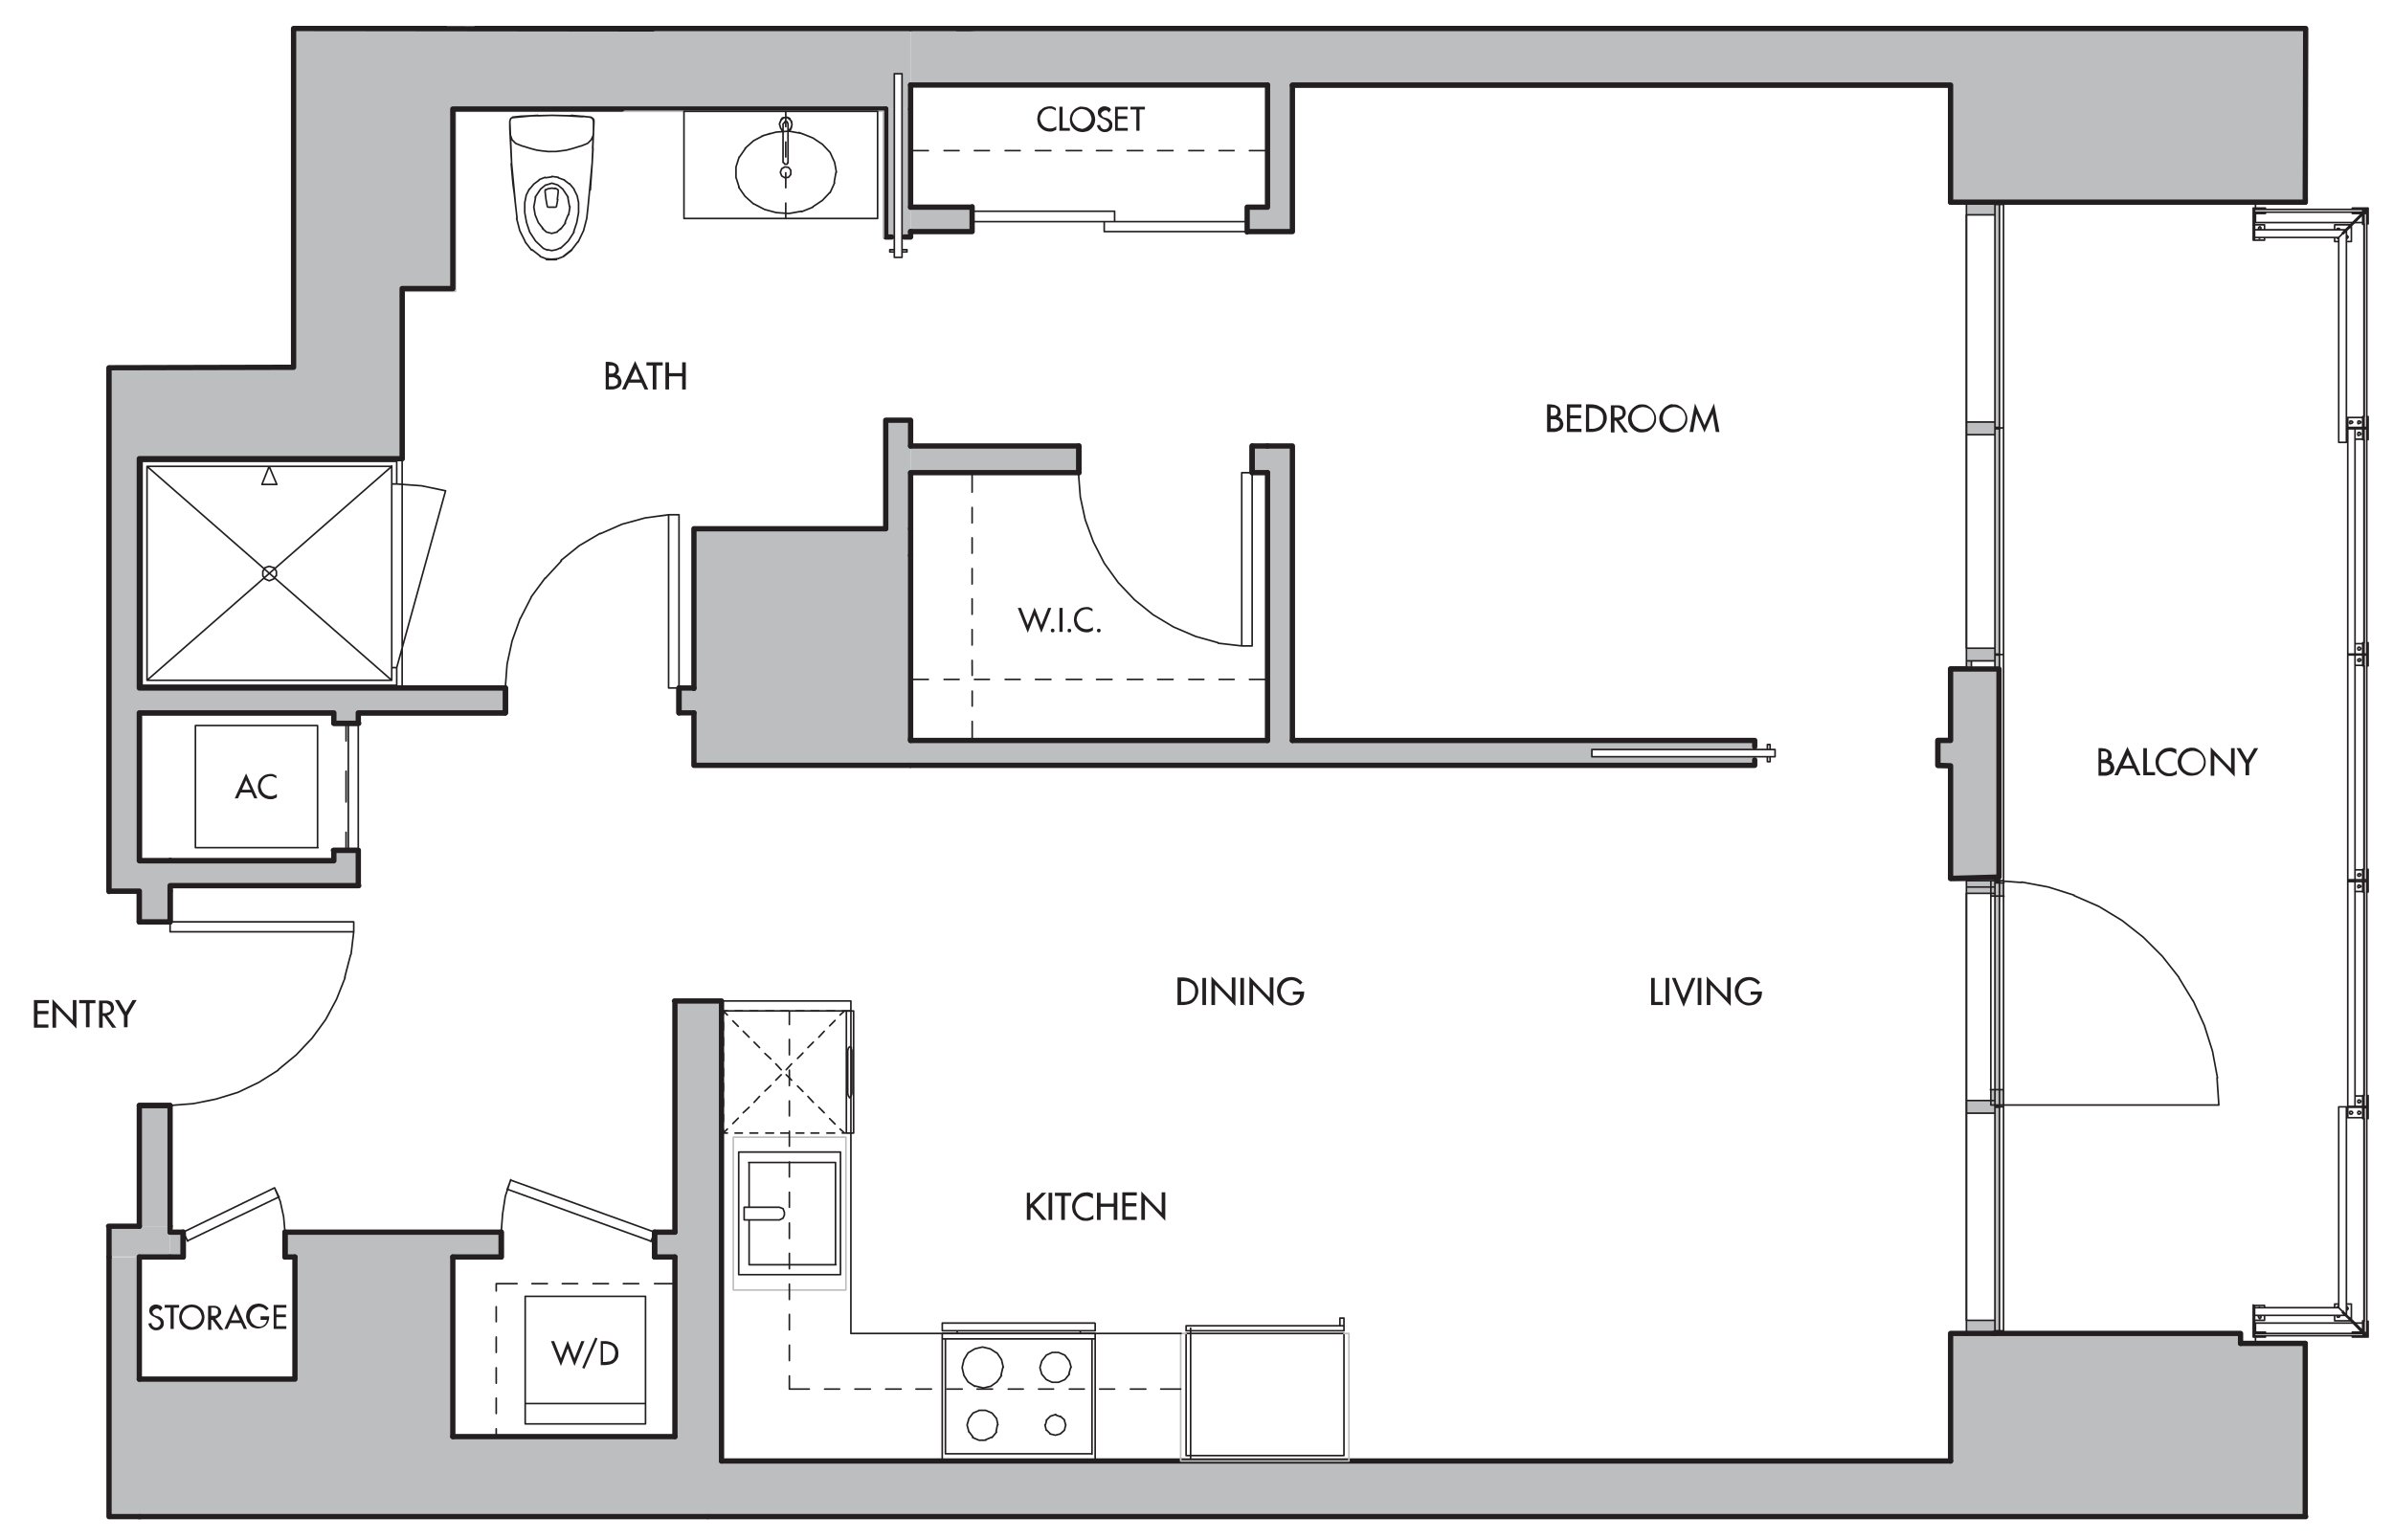 <svg xmlns="http://www.w3.org/2000/svg" xmlns:xlink="http://www.w3.org/1999/xlink" id="Layer_1" x="0" y="0" version="1.1" viewBox="0 0 529 340.5" xml:space="preserve"><style>.st0{fill:#bcbec0}.st1,.st21,.st6{fill:none;stroke:#231f20;stroke-width:.36;stroke-linecap:round;stroke-linejoin:round;stroke-miterlimit:10}.st21,.st6{stroke-width:1.17}.st21{stroke:#bcbec0;stroke-width:.36}.st24{fill:#231f20}</style><g><path d="M201.3 112.3l-5.5-1v5.6h-42.4v35.2h-3.3v5.5h3.3v11.6l52.8.1.5-5.5-5.4-.1M66.9 14.8h31.5v47.3H66.9zM445.5 41.3H477h-31.5zM66.9 277.9h31.5-31.5zM24.1 277.9h6.8v57.4h-6.8zM201.3 6.3H455v12.4H201.3z" class="st0"/><path d="M159.5 323V221.3h-10.3v51.1h-1.3l.2 5.5h1.1v39.7h-49.1v-41.5H65.2v28.8H27.4l2.1 30.4H509.6V323zM30.8 203.8h6.8V197h-6.8v6.8zm0 67.3h6.8v-26.7h-6.8v26.7zM428.4 169.2h2.8v-5.5h-2.8v5.5zm-227.1-5.5v5.5h186.6v-1.9h-36v-1.6h36v-2H201.3zM100.1 6.3v17.8h97.6v-7.8h1.7v7.8h1.9V6.3zM24.1 91h6.8v99.3h-6.8zM64.9 6.3h33.5v6.8H64.9z" class="st0"/><path d="M98.4 6.3h1.7v57.5h-1.7zM478.7 6.3h20.9v12.4h-20.9zM24.1 271.1h13.5v6.7H24.1zM434.7 18.8h5.9v25.9h-5.9zM443.7 6.3h1.7-1.7zM477 18.8h1.7-1.7zM199.4 52.4h1.9V24.1h-1.9v28.3zm-3.6 0h1.9V24.1h-1.9v28.3zm0 64.5h5.5v-24h-5.5v24zM495.3 43.8h14.3v.9h-14.3zM508.8 43.8h.8-.8zM434.7 93.3v2.8h6.3v-1.3h1v-.3h-1v-1.2zM434.7 44.7v2.8h6.3v-2.3h1.9v-.5z" class="st0"/><path d="M441 44.7h1.1v50H441zM434.7 291.9v2.9h8.2v-.6H441v-2.3z" class="st0"/><path d="M441 244.7h1.1v50H441zM434.7 93.3v2.8h6.3v-1.3h1v-.3h-1v-1.2zM434.7 143.3v2.8h6.3v-1.3h1v-.2h-1v-1.3z" class="st0"/><path d="M441 94.6h1.1v50H441zM441 144.7h1.1v50H441z" class="st0"/><path d="M434.7 143.3v2.8h6.3v-1.3h1v-.2h-1v-1.3zM434.7 193.3v2.8h6.3v-1.2h1v-.4h-1v-1.2z" class="st0"/><path d="M434.7 146.1h1.1v47.2h-1.1zM441 144.7h1.1v50H441zM434.7 243.3v2.8h6.3v-1.3h1v-.2h-1v-1.3z" class="st0"/><path d="M440.1 198.1h2.9v-3.4h-2.9v3.4zm0 46.2h2.9v-3.4h-2.9v3.4z" class="st0"/><path d="M434.7 194.7v2.8h6.3v-2.3h1.9v-.5z" class="st0"/><path d="M441 194.7h1.1v50H441zM493.3 6.3h6.2-6.2zM280.2 15.2h5.5v36h-5.5zM275.7 51.2h4.5v-5.5h-4.5v5.5zm-74.4 0h13.6v-5.5h-13.6v5.5zM280.2 98.6h5.5v65.2h-5.5zM276.8 104.5h3.4v-5.9h-3.4v5.9zm-75.5 0h37.2v-5.9h-37.2v5.9zM431.2 147.9h3.5v46.3h-3.5zM150.1 157.6h3.3v-5.5h-3.3v5.5zm-119.3 0h80.9v-5.5H30.8v5.5zM24.1 190.3h13.5v6.8H24.1zM82.9 62.1h15.5v1.7H82.9z" class="st0"/><path d="M82.9 63.8h5.9v37.5h-5.9zM64.9 39.3h2v5.9h-2zM24.1 81.3H30V91h-5.9zM30 85.8V91h.8v.7h52.1v-5.9zM30.8 91.7h52.1v9.7H30.8zM440.7 41.3h54.6v3.4h-54.6zM431.2 294.8V328h59.4l19-1.7V297h-14.3v-2.2zM431.2 18.8h3.5v25.9h-3.5zM489.8 6.3h3.5-3.5zM144.7 277.9h4.5v-5.5h-4.5v5.5zm-81.7 0h47.9v-5.5H63v5.5zm-25.4 0h2.9v-5.5h-2.9v5.5zM37.6 190.3h41.7v5.5H37.6zM73.8 159.9h5.5v-2.2h-5.5v2.2zm0 30.4h5.5V188h-5.5v2.3zM65.2 277.9h1.7-1.7z" class="st0"/><path d="M498.6 34.5V18.8m-63.9 273.1v-94.4m0-54.2V47.5m6-13h4.8m31.5 0h21.7" class="st1"/><g><defs><path id="SVGID_1_" d="M64.9 6.1h33.8v.6H64.9z"/></defs><clipPath id="SVGID_2_"><use overflow="visible" xlink:href="#SVGID_1_"/></clipPath><path fill="none" stroke="#231f20" stroke-linecap="round" stroke-linejoin="round" stroke-miterlimit="10" stroke-width=".36" d="M98.4 6.3H64.9" clip-path="url(#SVGID_2_)"/></g><g><defs><path id="SVGID_3_" d="M23.8 81.2h.6v116.2h-.6z"/></defs><clipPath id="SVGID_4_"><use overflow="visible" xlink:href="#SVGID_3_"/></clipPath><path fill="none" stroke="#231f20" stroke-linecap="round" stroke-linejoin="round" stroke-miterlimit="10" stroke-width=".36" d="M24.1 81.3V197" clip-path="url(#SVGID_4_)"/></g><g><defs><path id="SVGID_5_" d="M22.7 5H527v340.1H22.7z"/></defs><clipPath id="SVGID_6_"><use overflow="visible" xlink:href="#SVGID_5_"/></clipPath><path fill="none" stroke="#231f20" stroke-linecap="round" stroke-linejoin="round" stroke-miterlimit="10" stroke-width=".36" d="M24.1 197h6.8m-6.8 74.1v64.2m0 0h74.3" clip-path="url(#SVGID_6_)"/><path fill="none" stroke="#231f20" stroke-linecap="round" stroke-linejoin="round" stroke-miterlimit="10" stroke-width="1.17" d="M30.8 304.9v-27m-6.7 0v57.4m0 0h6.8M455 6.3h-9.5m-1.8 0h-81m-5.4 0h-27m66.7 0H201.3m0 12.5h78.9m5.5 0h145.5m9.5 0H455m0 0V6.3M431.2 323H159.5m-3 12.3h168.3m5.5 0h27m-64.8 0H509.7M30.8 197v6.8m0 0h6.8m0 0V197m-6.8 47.4v26.7m6.8 0v-26.7m0 0h-6.8m128.5-127.5h-5.9m0 0v35.3m0 5.4v11.6m0 0h5.9m42-46.4v-5.9m-5.5 0h-36.5m0 52.3h41.9m.1-5.5v-.4" clip-path="url(#SVGID_6_)"/></g><path d="M147.8 113.8l-5.2.7m0 0l-5.1 1.4m0 0l-4.8 2.1m0-.1l-4.6 2.7m0 0l-4.1 3.3m.1.1l-3.6 3.9m0-.1l-3.1 4.2m0 .1l-2.4 4.7m0-.1l-1.8 5m0 0l-1.1 5.1m0 0l-.4 5.3m36.1 0v-38.3m2.3 0h-2.2m2.2 38.3v-38.3m0 38.3h-2.2" class="st1"/><path d="M150.1 152.1v5.5m-38.4-5.5v5.5m89.6 11.6h186.6m0 0V168m0-2.9v-1.4m0 0H285.7m-5.5 0h-78.9m227.1 5.5h2.8m0-5.5h-2.8m0 0v5.5" class="st6"/><path d="M391.3 164.6h-.5m-.1 1.1v-1.1m.6 1.1v-1.1m0 3.8h-.5m-.1-1.1v1.1m.6-1.1v1.1m-39.4-1.1v-1.6m0 0h40.5m0 0v1.6m0 0h-40.5M78.2 206l-.6 5m-.1.1l-1.3 5m.1 0l-1.9 4.8m0 0l-2.4 4.5m0 0l-3 4.1m0 0l-3.5 3.7m0 0l-4 3.3m0 .1l-4.3 2.7m0 0l-4.6 2.2m0 0l-4.9 1.5m0 0l-5 1m0 0l-5.1.4m0-38.4h40.6m0-2.2v2.2m-40.6-2.2h40.6m-40.6 0v2.2" class="st1"/><g><defs><path id="SVGID_7_" d="M22.7 5H527v340.1H22.7z"/></defs><clipPath id="SVGID_8_"><use overflow="visible" xlink:href="#SVGID_7_"/></clipPath><path fill="none" stroke="#231f20" stroke-linecap="round" stroke-linejoin="round" stroke-miterlimit="10" stroke-width="1.17" d="M37.6 203.8h-6.8m6.8 40.6h-6.8m69.3-220.3h95.7m5.5 0v-5.3m0-12.5h-96.1m-74.4 184v-32.7m0-5.5v-50.8M24.1 91v99.3" clip-path="url(#SVGID_8_)"/></g><g><defs><path id="SVGID_9_" d="M64.9 12.4h34.3v1.5H64.9z"/></defs><clipPath id="SVGID_10_"><use overflow="visible" xlink:href="#SVGID_9_"/></clipPath><path fill="none" stroke="#231f20" stroke-linecap="round" stroke-linejoin="round" stroke-miterlimit="10" stroke-width="1.17" d="M64.9 13.1h33.5" clip-path="url(#SVGID_10_)"/></g><g><defs><path id="SVGID_11_" d="M22.7 5H527v340.1H22.7z"/></defs><clipPath id="SVGID_12_"><use overflow="visible" xlink:href="#SVGID_11_"/></clipPath><path fill="none" stroke="#231f20" stroke-linecap="round" stroke-linejoin="round" stroke-miterlimit="10" stroke-width="1.17" d="M98.4 13.1V6.3" clip-path="url(#SVGID_12_)"/></g><g><defs><path id="SVGID_13_" d="M64.9 5.6h34.3v1.5H64.9z"/></defs><clipPath id="SVGID_14_"><use overflow="visible" xlink:href="#SVGID_13_"/></clipPath><path fill="none" stroke="#231f20" stroke-linecap="round" stroke-linejoin="round" stroke-miterlimit="10" stroke-width="1.17" d="M98.4 6.3H64.9" clip-path="url(#SVGID_14_)"/></g><g><defs><path id="SVGID_15_" d="M22.7 5H527v340.1H22.7z"/></defs><clipPath id="SVGID_16_"><use overflow="visible" xlink:href="#SVGID_15_"/></clipPath><path fill="none" stroke="#231f20" stroke-linecap="round" stroke-linejoin="round" stroke-miterlimit="10" stroke-width="1.17" d="M30.8 335.3h67.6m0-329v55.8m0 1.7h1.7m0 0V24.1m49.1 293.5h-49.1m-5.8 17.7h62.1M478.7 18.8h20.9m-.1 0V6.3m-9.7 0h-11.2m-380.2 0h0M30.8 271.1H24m.1 0v6.8m6.7 0h6.8m0-5.5v-1.3m403.1 23.7h-5.9" clip-path="url(#SVGID_16_)"/></g><path d="M66.9 14.8v47.3m0 0h31.5m0 0V14.8m0 0H66.9m378.6 26.5H477" class="st1"/><path d="M440.7 44.7V18.8m-6 0v25.9m0 0h5.9M477 18.8h1.7m-282.9 5.3v28.3m0 0h1.3m-1.3 40.5v23.9m5.5.1v-12.3m0-6v-5.7m0 0h-5.5m5.5-40.5v-1.2m0-5.4V24.1m-1.4 28.3h1.3" class="st6"/><g><defs><path id="SVGID_17_" d="M508.9 296.3h1.5v39h-1.5z"/></defs><clipPath id="SVGID_18_"><use overflow="visible" xlink:href="#SVGID_17_"/></clipPath><path fill="none" stroke="#231f20" stroke-linecap="round" stroke-linejoin="round" stroke-miterlimit="10" stroke-width="1.17" d="M509.6 335.4V297" clip-path="url(#SVGID_18_)"/></g><path d="M509.6 297h-.8m0 0h-13.5m0-252.3h14.3m0 0v-.9m-.8 0h-13.5m0 0v.9" class="st6"/><g><defs><path id="SVGID_19_" d="M22.7 5H527v340.1H22.7z"/></defs><clipPath id="SVGID_20_"><use overflow="visible" xlink:href="#SVGID_19_"/></clipPath><path fill="none" stroke="#231f20" stroke-linecap="round" stroke-linejoin="round" stroke-miterlimit="10" stroke-width=".36" d="M498.6 41.3V18.8m-3.3 22.5h3.3m-55.7 53.3h-.9m-7.3 0V47.5m6.3 45.8V47.5m1 47.1V45.2m.9 49.4v-50m-8.2 51.5h6.2m.1 0v-1.3m0 0h1.1m-.1 0v-.3m0 0h-1m0 0v-1.3m0 .1h-6.2m-.1 0v2.8m0-48.6h6.2m.1 0v-2.2m0-.1h2m-.1 0v-.5m0 0h-8.2m0 0v2.8m0 47.1V47.5m8.2 47.1v-50m-.9.1h-1m0 0v50m0-.1h1.1m-.1 0v-50m0 200.1h.9m-8.2 47.2v-47.2m6.3 47.2v-45.8m1 48.1v-49.4m.9 50v-50m-1.9 47.1h-6.2m-.1 0v2.9m0 0h8.2m0 0v-.6m0 0h-2m.1 0V292m-6.3-.1v-47.2m8.2 50.1v-50m-.9-.1h-1m0 0v50m0 .1h1.1m-.1 0v-50m0-143.3v-5.8m0 42.1v5.9m0-49.1h.9m0 50.1h-.9m-7.3 0v-50m6.3 48.6V96.1m1 48.6v-50m.9 50v-50m-1.9-1.4h-6.2m-.1 0v2.8m0 0h6.2m.1 0v-1.3m0 0h1.1m-.1 0v-.3m0 0h-1m0 0v-1.3m-6.3 52.9h6.2m.1 0v-1.3m0 0h1.1m-.1 0v-.3m0 .1h-1m0 0v-1.3m0 0h-6.2m-.1 0v2.8m0-1.4v-50m8.2 50v-50m-.9-.1h-1m0 0v50m0 .1h1.1m-.1 0v-50m0 50h-1m0 0v50m0 0h1.1m-.1 0v-50m0 0h.9m-1.9 48.6v-47.2m1 48.6v-50m.9 50v-50m-1.9-1.4h-6.2m-.1 0v2.8m0 0h6.2m.1 0v-1.3m0 0h1.1m-.1 0v-.3m0 .1h-1m0 0v-1.3m-6.3 52.8h6.2m.1 0v-1.3m0 .1h1.1m-.1 0v-.4m0 0h-1m0 0v-1.3m0 .1h-6.2m-.1 0v2.9m1.1-50.1h-1.1m0 0v47.2m0 0h1.1m0 0v-47.2m7.1 48.6v-50m-.9 0h-1m0 0v50m0 0h1.1m-.1 0v-50m48.5 99.6l-.4-6m.1 0l-1.1-5.9m0 0l-1.8-5.7m0 0l-2.5-5.5m0 .1l-3.1-5.1m0-.1l-3.7-4.7m0 0l-4.2-4.2m0 0l-4.7-3.7m0 0l-5.1-3.1m0 0l-5.5-2.4m0-.1l-5.7-1.8m0 0l-5.9-1.1m0 .1l-4-.3m-.9 49.5h48.5m-47.6-48.4v48.4m-8.2 1.8h6.2m.1 0v-1.3m0 0h1.1m-.1 0v-.3m0 .1h-1m0 0v-1.3m0 0h-6.2m-.1 0v2.8m8.2-1.8v-3.4m0 0H440m.1 0v3.4m0 0h2.9m-.1-46.2v-3.4m0 0H440m.1 0v3.4m0 0h2.9m-.1 0v42.8m-2.8-42.8h.9m1 0h.9m-2.8 42.8h.9m1 0h.9m-2.8 0v-42.8m-5.4-.6h6.2m.1 0v-2.2m0-.1h2m-.1 0v-.5m0 0h-8.2m0 0v2.8m0 47.2v-50m7.3 49.9v-.3m.9.4v-50m-.9 0h-1m0 0v50m0 0h1.1m-.1 0v-50M98.4 335.3H24.1m0 0v-64.2" clip-path="url(#SVGID_20_)"/></g><g><defs><path id="SVGID_21_" d="M23.8 81.2h.6v57.3h-.6z"/></defs><clipPath id="SVGID_22_"><use overflow="visible" xlink:href="#SVGID_21_"/></clipPath><path fill="none" stroke="#231f20" stroke-linecap="round" stroke-linejoin="round" stroke-miterlimit="10" stroke-width=".36" d="M24.1 138.2V81.3" clip-path="url(#SVGID_22_)"/></g><g><defs><path id="SVGID_23_" d="M64.9 6.1h33.8v.6H64.9z"/></defs><clipPath id="SVGID_24_"><use overflow="visible" xlink:href="#SVGID_23_"/></clipPath><path fill="none" stroke="#231f20" stroke-linecap="round" stroke-linejoin="round" stroke-miterlimit="10" stroke-width=".36" d="M64.9 6.3h33.5" clip-path="url(#SVGID_24_)"/></g><path d="M100.1 317.6v-39.7m49.1-56.6v51.1m0 5.5v39.7m10.3 5.4V221.3m0 0h-10.4M280.2 18.8v27m0 5.4h5.5m0 0V18.8m-5.5 27h-4.5m0 0v5.5m0-.1h4.5m-65.3-5.4h-13.6m0 5.4h13.6m0 0v-5.5m65.3 58.8v59.2m5.5 0V98.6m0 0h-5.5" class="st6"/><path d="M275.7 49h-60.8m60.8 2.2V49m0 2.2h-31.6m2.3-4.5h-31.5m31.5 2.3v-2.2m-2.3 4.4V49m2.3 0h-2.2m-29.3 0v-2.2" class="st1"/><path d="M201.3 104.5h37.2m0 0v-5.9m0 0h-37.2m75.5 5.9h3.4m0-5.9h-3.4m0 0v5.9" class="st6"/><path d="M274.5 142.8l-5.2-.6m0-.1l-5-1.4m0 0l-4.9-2.1m0 0l-4.5-2.7m0 0l-4.1-3.3m0 0l-3.6-3.8m0 0l-3.1-4.3m0 0l-2.4-4.7m0 0l-1.8-4.9m0 0l-1.1-5.1m0-.1l-.4-5.2m36.1 0v38.2m2.3.1h-2.2m2.2-38.3v38.2m0-38.2h-2.2" class="st1"/><g><defs><path id="SVGID_25_" d="M22.7 5H527v340.1H22.7z"/></defs><clipPath id="SVGID_26_"><use overflow="visible" xlink:href="#SVGID_25_"/></clipPath><path fill="none" stroke="#231f20" stroke-linecap="round" stroke-linejoin="round" stroke-miterlimit="10" stroke-width="1.17" d="M276.8 104.5v-5.9m-38.3 5.9v-5.9m192.7 49.3v15.8m0 5.5v24.9m0 .1h3.5m0 0v-46.3m0 0h-3.5m-400.4 9.7h42.9m5.5 0h32.5m0 0v-5.5m0 0H30.8m119.3 5.5h3.3m0-5.5h-3.3m0 0v5.5M37.6 190.3h-6.8m-6.7 0v6.8m0-.1h6.8m6.7 0v-6.8M98.4 62.1H82.9m0 0v1.7m6 0h9.5m-15.5 0v22m0 15.6h5.9m.1 0V63.8" clip-path="url(#SVGID_26_)"/></g><g><defs><path id="SVGID_27_" d="M64.9 44.5h2.8V46h-2.8z"/></defs><clipPath id="SVGID_28_"><use overflow="visible" xlink:href="#SVGID_27_"/></clipPath><path fill="none" stroke="#231f20" stroke-linecap="round" stroke-linejoin="round" stroke-miterlimit="10" stroke-width="1.17" d="M64.9 45.2h2" clip-path="url(#SVGID_28_)"/></g><path d="M66.9 45.2v-5.9" class="st6"/><g><defs><path id="SVGID_29_" d="M64.9 38.6h2.8v1.5h-2.8z"/></defs><clipPath id="SVGID_30_"><use overflow="visible" xlink:href="#SVGID_29_"/></clipPath><path fill="none" stroke="#231f20" stroke-linecap="round" stroke-linejoin="round" stroke-miterlimit="10" stroke-width="1.17" d="M66.9 39.3h-2" clip-path="url(#SVGID_30_)"/></g><path d="M498.6 297v-1.4m0-1.1v-2m0 0h21.5m.4 0h1.8m.3-243v42.6m0 2.4v.3m0 2.4v44.9m0 2.5v.3m0 2.3v45m0 2.3v.4m0 2.3v45m0 2.4v.3m0 2.4v44.8m-.3-242.9h-1.8m-.3 0h-21.5m-.1 0v-2m0-1.2v-1.3m0-.9v-2.5m-3.3 0h3.3m-57.9-6.8h4.8m0 6.8v-6.8" class="st1"/><g><defs><path id="SVGID_31_" d="M23.4 81.2h1.5v10.6h-1.5z"/></defs><clipPath id="SVGID_32_"><use overflow="visible" xlink:href="#SVGID_31_"/></clipPath><path fill="none" stroke="#231f20" stroke-linecap="round" stroke-linejoin="round" stroke-miterlimit="10" stroke-width="1.17" d="M24.1 81.3V91" clip-path="url(#SVGID_32_)"/></g><g><defs><path id="SVGID_33_" d="M29.3 81.2h1.5v5.4h-1.5z"/></defs><clipPath id="SVGID_34_"><use overflow="visible" xlink:href="#SVGID_33_"/></clipPath><path fill="none" stroke="#231f20" stroke-linecap="round" stroke-linejoin="round" stroke-miterlimit="10" stroke-width="1.17" d="M30 85.8v-4.5" clip-path="url(#SVGID_34_)"/></g><path d="M82.9 85.8H30m.8 15.6h52.1m412.4-60.1h-54.6m0 0v3.4m0 0h54.6m0 0v-3.4m0 253.5h-54.6m54.6 2.2v-2.2" class="st6"/><path d="M519 144.7h1.6m0 50H519m0-50v50m1.6 0v-50m2 47.5h-.3m0 5h.3m.9-5v5m0-5h-.3m0 5h.3m-1.6-1.2l-.2-.3m0 0h-.4m0 0l-.1.3m0 0l.1.3m0-.1h.4m0 0l.2-.3m0-2.5l-.2-.3m0 .1h-.4m0 0l-.1.3m0-.1l.1.3m0 0h.4m0 0l.2-.3m.4-1.1h-1.7m-1.6 0v2.2m1.6 0h1.7m0 .4h-1.7m-1.6 0v2.2m1.6 0h1.7m-3.3-2.6h3.3m0 .4H519m0-.4v.4m3.3 0v-.4m0 0v-2.3m.3 0v2.3m0-2.3h-.3m0 2.3h.3m-.3 2.7v-2.3m.3 0v2.3m0-2.3h-.3m0 2.3h.3m.9-5v5m-.3 0v-5m.3 0h-.3m0 5h.3M519 94.6h1.6m0 50.1H519m0-50.1v50m1.6.1v-50m2 47.4h-.3m0 5.1h.3m.9-5.1v5m0-5h-.3m0 5.1h.3m-1.6-1.3l-.2-.3m0 .1h-.4m0 0l-.1.3m0-.1l.1.3m0 0h.4m0 0l.2-.3m0-2.5l-.2-.3m0 0h-.4m0 0l-.1.3m0 0l.1.3m0 0h.4m0 0l.2-.3m.4-1.1h-1.7m-1.6 0v2.2m1.6.1h1.7m0 .2h-1.7m-1.6 0v2.2m1.6.1h1.7m-3.3-2.5h3.3m0 .2H519m0-.2v.3m3.3-.1v-.3m0 .1v-2.4m.3-.1v2.4m0-2.4h-.3m0 2.5h.3m-.3 2.6v-2.3m.3-.1v2.3m0-2.3h-.3m0 2.4h.3m.9-5.1v5m-.3.1v-5m.3-.1h-.3m0 5.1h.3m-4.5 47.5h1.6m0 50H519m0-50v50m1.6 0v-50m1.7 48.6v-1.1m.3 0h-.3m0 5.1V246m0 1.3h.3m.9-5.1v5m0-5h-.3m0 5.1h.3m-1.6-1.3l-.2-.3m0 0h-.4m0 0l-.1.3m0 0l.1.3m0 0h.4m0 0l.2-.3m-1.8 0l-.2-.3m0 0h-.4m0 0l-.1.3m0 0l.1.3m0 0h.4m0 0l.2-.3m1.8-2.5l-.2-.3m0 0h-.4m0 0l-.1.3m0 0l.1.3m0 0h.4m0 0l.2-.3m.4-.2v-1m0 0h-1.7m-1.6 0v2.2m1.6.1h1.7m0 2.5V246m0-1.2H519m0 0v2.2m0 .1h3.3m-3.3-2.5h3.3m0 .2H519m0-.2v.3m3.3-.1v-.3m0 .1v-2.3m.3-.1v2.3m0-2.3h-.3m0 2.4h.3m-.3 2.7v-2.4m.3-.1v2.4m0-2.4h-.3m0 2.5h.3m.9-5.1v5m-.3.1v-5m.3-.1h-.3m0 5.1h.3m-1.2 46.9V292m0 .1h.3m-2.6 2.7v-.3m0 0h2.2m1.3 1.1H520m0 0v-.3m3 0h.2m0-3.2h.3m0 0v3.5m-.9-1l-.3-.4m0 0V292m0 .1h.3m0 0v2.5m-.5-.1l.3.3m0 0H520m0 0v-.3m0 0h2.2m1.3 1.1H520m0 0v-.3m0 0h3.2m0 0v-3.2m0 0h.3m0 0v3.5m-4.3-4.1l3.9 3.8m.1-.2l-3.9-3.8m-.1.2l.2-.2m3.8 3.8l-.2.2m-3.7-3.7l2.8 2.9m.3.3l.5.5m.3-.2l-.6-.5m-.3-.4l-2.8-2.8m-.4-2.1l-.2.3m0 0h-.2m0-.7h.2m0 0l.2.4m-2.5-.2l.1-.2m0 0h.3m.3 2l-.2.3m0 0h-.4m0 0l-.1-.3m3.2-2.6v3.4m-.2.3h-3.5m0 0v-1.2m0-1.7v-.8m0 0h.9m1.7 0h1.1m-2 1.9l1.5 1.4m.2-.1L518 290m-.2.2l.2-.3m1.5 1.6l-.2.2m3-45.7v1.3m.3 0h-.3m0-5.1v1.1m0-1.1h.3m.9 5.1v-5m0 5h-.3m0-5.1h.3m-1.6 1.3l-.2.3m0 0h-.4M521.3 243.8l-.1-.3m0 0l.1-.3m0 0h.4m0 0l.2.3m0 2.5l-.2.3m0 0h-.4m0 0l-.1-.3m0 0l.1-.3m0 0h.4m0 0l.2.3m-1.8 0l-.2.3m0 0h-.4m0 0l-.1-.3m0 0l.1-.3m0 0h.4m0 0l.2.3m2.2 0v1.1m0 0H519m0 0v-2.2m0-.1h3.3m0-2.5v1m0 1.3h-1.7m-1.6 0v-2.2m1.6-.1h1.7m-3.3 2.5h3.3m0-.2H519m0 .2v-.3m3.3.1v.3m0-.1v2.4m.3.1v-2.4m0 2.4h-.3m0-2.5h.3m-.3-2.6v2.3m.3.1v-2.3m0 2.3h-.3m0-2.4h.3m.9 5.1v-5m-.3-.1v5m.3.1h-.3m0-5.1h.3m-1.2-194.8v2.2m0-.1h.3m-2.6-2.6v.3m0 0h2.2m1.3-1.2H520m0 0v.3m3 0h.2m0 3.2h.3m0 0V46m-.9 1.1l-.3.3m0 0v2.2m0-.1h.3m0 0v-2.4m-.5.1l.3-.3m0 0H520m0 0v.3m0 0h2.2m1.3-1.2H520m0 0v.3m0 0h3.2m0 0v3.2m0 0h.3m0 0V46m-4.3 4.1l3.9-3.8m.1.2l-3.9 3.9m-.1-.3l.2.3m3.8-3.9l-.2-.2m-3.7 3.7l2.8-2.8m.3-.3l.5-.6m.3.3l-.6.5m-.3.3l-2.8 2.8m-.4 2.2l-.2-.3m0 0h-.2m0 .6h.2m0 0l.2-.3m-2.5.1l.1.2m0 0h.3m.3-1.9l-.2-.3m0 0h-.4m0 0l-.1.3m3.2 2.6v-3.5m-.2-.2h-3.5m0 0v1.1m0 1.7v.9m0 0h.9m1.7 0h1.1m-2-1.9l1.5-1.5m.2.2l-1.5 1.5m-.2-.2l.2.2m1.5-1.5l-.2-.2m3.3 42.1h-.3m0 5.1h.3m.9-5.1v5.1m0-5.1h-.3m0 5.1h.3m-1.6-1.2l-.2-.4m0 0h-.4m0 0l-.1.4m0 0l.1.3m0-.1h.4m0 0l.2-.3m0-2.5l-.2-.3m0 0h-.4m0 0l-.1.3m0 0l.1.3m0-.1h.4m0 0l.2-.3m-1.8.1l-.2-.3m0 0h-.4m0 0l-.1.3m0 0l.1.3m0-.1h.4m0 0l.2-.3m2.2-1H519m0 0v2.2m0 0h3.3m0 .3h-1.7m-1.6 0V97m1.6.1h1.7m-3.3-2.6h3.3m0 .3H519m0-.3v.3m3.3 0v-.3m0 0v-2.4m.3 0v2.4m0-2.4h-.3m0 2.4h.3m-.3 2.7v-2.4m.3 0v2.4m0-2.4h-.3m0 2.4h.3m.9-5.1v5.1m-.3 0v-5.1m.3 0h-.3m0 5.1h.3m-25.4-44.7v-1.7m0 0h20.6m-1.7 1.7h-18.9m18.9 0l1.7-1.7m0 47H517m1.7-47v47m-1.7 0V52.5m-18.6 238.3v-1.7m0 0H517m1.7 1.7h-20.3m20.3 0l-1.7-1.7m0-44.4h1.7m-1.7 44.4v-44.4m1.7 0v46.1m4.5-243.6h-.6m0 0v47.3m0 0h.6m0 0V47.2m0 97.4V94.8m0 0h-.6m0 0v49.8m0 0h.6m0 .2h-.6m0 0v49.7m0 0h.6m0 0v-49.7m0 99.8v-49.7m0 0h-.6m0 0v49.7m0 0h.6m0 .3h-.6m0 0v49.7m0 0h.6m0 0v-49.7m-24.8 49.9v.5m0 0h24m0 0v-.5m0 0h-24m0-248.5v.6m0 0h23.9m0 0v-.6m0 0h-23.9m1.1 3.9l.3.2m0-.1v.4m0 0l-.3.1m0 0l-.3-.1m.1 0v-.4m0 0l.3-.2m.1 2.4l-.2.2m0 0l-.3-.2m1.4-2.8v1.1m0 1.7v.6m0 0h-2.2m0 0v-.6m0-1.7v-1.1m0 0h2.2m-2.2 3.4v-6.8m-.3 0v6.8m.3 0h-.3m0-6.8h.3m0 .9h2.4m0-.3h-2.4m2.4 0v.3M498.4 47.2v-.3m0 .3h2.4m0-.3v.3m-2.7-.9v3.4m2.7-3.7h-2.7m0 .3h2.7m0-.3v.3m-2.7 0V46m2.7 0h-2.7m2.7 0v.3m-2.7 0V46m1.4 245.5l.3-.2m0 0v-.3m0 0l-.3-.2m0 0l-.3.2m.1 0v.3m0 0l.3.2m.1-2.4l-.2-.1m0 0l-.3.1m1.4 2.8v-1.1m0-1.7v-.5m0 0h-2.2m0 3.3h2.2m-2.2-3.3v6.8m-.3-.1v-6.8m.3.1h-.3m0 6.7h.3m0-.8h2.4m0 .3h-2.4m2.4 0v-.3m-2.4 0v.3m0-.3h2.4m0 .3v-.3m-2.7.8v-3.4m2.7 3.7h-2.7m0-.3h2.7m0 .3v-.3m-2.7 0v.3m2.7 0h-2.7m2.7 0v-.3m-2.7 0v.3" class="st1"/><path d="M431.2 294.8V323m3.5-28.2h-3.5m0-276v25.9m0 0h3.5m0 0V18.8M37.6 277.9h2.9m0 0v-5.5m0 0h-2.9m25.4 5.5h2.2m34.9 0h10.7m0 0v-5.5m0 0H63m0 0v5.5m81.7 0h4.5m0-5.5h-4.5m0 0v5.5M37.6 195.8h41.7m-.1 0v-5.5m-5.4 0H37.6m0 0v5.5m41.6-5.5V188m0 0h-5.5m.1 0v2.2m5.4-30.3v-2.2m-5.4-.1v2.2m0 .1h5.5" class="st6"/><path d="M110.8 272.4l.3-4m0 0l.6-3.9m0 0l1.2-3.7m-.8 2.1l31.8 11.5m.8-2l-.8 2.1m-31-13.6l-.8 2.1m32.6 9.4l-31.8-11.5" class="st1"/><path d="M144.7 272.4v5.5m-33.9-5.5v5.5" class="st6"/><path d="M79.2 188h-2.8m2.8-28.1v4m0 6.7v6.8m0 6.7v4m-2.7-28.2h2.8M76.5 188v-4m0-6.7v-6.8m0-6.7v-4m2.7.1H77m0 0V188m0 0h2.2m0 0v-28.2" class="st1"/><path d="M201.3 163.4v-40.6" class="st6"/><path d="M200.5 55.7v-.5m-1.1 0h1.1m-1.1.5h1.1m-3.8 0v-.5m1 0h-1m1 .5h-1m1-39.4h1.7m0 0v40.6m0 0h-1.7m0 0V16.3M63 272.4l-.3-3.4m0 0l-.7-3.2m0-.1l-1.3-3.1m1 2l-20.2 9.7m-1-1.9l1 2m19.2-11.8l1 2.1m-21.2 7.7l20.2-9.8" class="st1"/><path d="M40.5 272.4v5.5m22.5-5.5v5.5m2.2 0v27m0 0H30.8" class="st6"/><path d="M100.1 63.8H88.9" class="st1"/><path d="M88.9 63.8v.5m0 .1h11.8m0 0V24.6m0 0h94.6m0 0v27.9" class="st21"/><path d="M195.8 52.5V24.1m0 0h-95.7m0 0v39.8m163.1 229.7V323m-120.5-8.2h-26.5m-.1 0v-28.2m0 0h26.5m.1 0h-26.5m-.1 0v28.2m0 0h26.5m.1-28.2v28.2m-26.6-4.5h26.5m6.6-26.5v1.6m0 3.4v3.3m0 3.5v3.4m0 3.3v3.4m0 3.4v3.4m0 3.3v1.7m-39.5-33.7h4.6m3.3 0h3.4m3.3 0h3.4m3.4 0h3.4m3.3 0h3.4m3.5 0h4.5m-39.5 33.8v-1.7m0-3.4v-3.4m0-3.3v-3.4m0-3.4v-3.4m0-3.4v-3.3m0-3.5v-1.6m0 33.8h4.6m3.3 0h3.4m3.3 0h3.4m3.4 0h3.4m3.3 0h3.4m3.5 0h4.5m0-23.7v13.5m80.7-5.1l.4-1.4m0 0l1-1.3m0 0l1.3-.6m0 0h1.4m0 0l1.4.6m0 0l1 1.3m0 0l.4 1.4m-.1 0l-.4 1.4m.1.1l-1 1.2m0 0l-1.4.6m0 0h-1.4m0 0l-1.3-.6m0 0l-1-1.2m0 0l-.4-1.4m-17.2-.1l.4-1.7m0 0l.9-1.5m0 0l1.5-.9m0 0l1.7-.4m0 0l1.7.4m0 0l1.4.9m.1 0l1 1.5m0 0l.4 1.7m-.1 0l-.4 1.7m.1.1l-1 1.4m0 0l-1.4 1m-.1 0l-1.7.4m0-.1l-1.7-.4m0 .1l-1.5-1m0 0l-.9-1.4m0 0l-.4-1.7m18.4 12.6l.3-1.1m-.1.1l.8-.8m.1-.1l1.2-.4m-.1.1l1.1.4m0-.1l.9.8m0 .1l.3 1.1m0-.1l-.3 1.2m0 0l-.9.8m0 0l-1.1.3m0 0l-1.2-.3m.1 0l-.8-.8m-.1 0l-.3-1.2m-17.2 0l.4-1.4m0 0l.9-1.2m0 0l1.4-.6m-.1 0h1.5m0 0l1.4.6m0 0l1 1.2m0 0l.3 1.4m-.1 0l-.3 1.5m.1.1l-1 1.2m0-.1l-1.4.6m0 .1h-1.5m0 0l-1.4-.6m.1-.1l-.9-1.2m0 .1l-.4-1.5m-5.5-19.1h.7m32.4 0h.6m-33.7 27v-28.2m0 0H242m.1 0V323m-33.8-27h33.1m0 0v25.5m0-.1H209m0 0V296m4.8 19l.4-1.4m0 0l.9-1.2m0 0l1.4-.6m-.1 0h1.5m0 0l1.4.6m0 0l1 1.2m0 0l.3 1.4m-.1 0l-.3 1.5m.1.1l-1 1.2m0-.1l-1.4.6m0 .1h-1.5m0 0l-1.4-.6m.1-.1l-.9-1.2m0 .1l-.4-1.5m-1.1-12.8l.4-1.7m0 0l.9-1.5m0 0l1.5-.9m0 0l1.7-.4m0 0l1.7.4m0 0l1.4.9m.1 0l1 1.5m0 0l.4 1.7m-.1 0l-.4 1.7m.1.1l-1 1.4m0 0l-1.4 1m-.1 0l-1.7.4m0-.1l-1.7-.4m0 .1l-1.5-1m0 0l-.9-1.4m0 0l-.4-1.7m18.4 12.6l.3-1.1m-.1.1l.8-.8m.1-.1l1.2-.4m-.1.1l1.1.4m0-.1l.9.8m0 .1l.3 1.1m0-.1l-.3 1.2m0 0l-.9.8m0 0l-1.1.3m0 0l-1.2-.3m.1 0l-.8-.8m-.1 0l-.3-1.2m-1.1-12.7l.4-1.4m0 0l1-1.3m0 0l1.3-.6m0 0h1.4m0 0l1.4.6m0 0l1 1.3m0 0l.4 1.4m-.1 0l-.4 1.4m.1.1l-1 1.2m0 0l-1.4.6m0 0h-1.4m0 0l-1.3-.6m0 0l-1-1.2m0 0l-.4-1.4m-21.6-8.2H242m-33.7-1.7H242m-33.7 0v1.6m33.8.1v-1.6m-30.5 1.6v.6m27.2-.6v.6m58.3 0h-34.9m0 0v24.8m34.9.2v-25m-34.9 24.7v2.2m0 .1h34.9m0 0v-2m0-25.6h-34.9m0 0v-1.1m0 0h34.9m0 0v1.1m0-1.1v-1.7m0 0h-.9m0 0v1.7" class="st1"/><path d="M297.1 294.8h1.1m0 0V323m0 0H261m0 0v-28.2m0 0h1.2" class="st21"/><path d="M187.1 250.5h-.9m-1.7 0h-1.7m-1.8 0h-1.7m-1.6 0H176m-1.7 0h-1.7m-1.6 0h-1.7m-1.8 0h-1.7m-1.7 0h-1.6m-1.7 0h-.9m0 0l.9-.9m1.2-1.2l1.2-1.2m1.1-1.2l1.3-1.2m1.1-1.1l1.2-1.3m1.2-1.2l1.3-1.2m1.1-1.2l1.2-1.2m1.1-1.1l1.2-1.3m1.3-1.2l1.2-1.2m1.1-1.2l1.2-1.2m1.2-1.1l1.2-1.3m1.2-1.2l1.2-1.2m1.1-1.2l1-.9m.4 0h-.9m-1.7 0h-1.7m-1.8 0h-1.7m-1.6 0H176m-1.7 0h-1.7m-1.6 0h-1.7m-1.8 0h-1.7m-1.7 0h-1.6m-1.7 0h-.9m0 0l.9.9m1.2 1.3l1.2 1.2m1.1 1.1l1.3 1.3m1.1 1.1l1.2 1.2m1.2 1.3l1.3 1.2m1.1 1.1l1.2 1.3m1.1 1.1l1.2 1.2m1.3 1.3l1.2 1.2m1.1 1.1l1.2 1.3m1.2 1.1l1.2 1.2m1.2 1.3l1.2 1.2m1.1 1.1l1 .9m1.6-8.7l-.2.6m0 0l-.3.3m.1 0l-.3-.3m0 0l-.2-.6m0-9.6l.2-.6m0 0l.3-.2m0 0l.3.2m-.1 0l.2.6m0 9.6v-9.5m-.9 9.5v-9.5m-.3 18.2h1.6m0 0v-27m0 0h-1.6m0 0v27m0 0v-27m-27.2 0v.8m0 1.7v1.7m0 1.7v1.7m0 1.7v1.7m0 1.7v1.7m0 1.6v1.7m0 1.7v1.7m0 1.8v1.6m0 1.7v.8m12.4 16.4l.8.3m0 0l.3.8m0 .6l-.3.7m0 0l-.8.4m-6.7 0v9.9m0 0h19.2m-.1 0V257m0 0h-19.2m.1 0v9.9m-2.3-12.2v27.1m0 0h22.5m0 0v-27.1m0 0h-22.5m10.1 13.3v.6m-1.1 1.1h-7.8m0 0v-2.8m0 0h7.8" class="st1"/><path d="M162.1 285.2H187m0-33.8h-24.8m-.1 33.8v-33.8m24.9 0v33.8" class="st21"/><path d="M120.4 24.1h1.2m-23.1 84.4l-5.3-1.1m0 0l-5.5-.4m0 40.6v3.9m-1.1-48.4H32.5m0 0v47.3m0 0h54.1m0 0v-2.8m0 0h1.1m0 0v3.9m0 0H59.5m0 0H31.4m28.1-26.3l-.9.3m0 0l-.5.8m0 0v1m0 0l.5.7m0 0l.9.4m0 0l1-.4m0 0l.5-.7m.1 0v-1m0 0l-.5-.8m-.1 0l-1-.3M31.4 102h56.3m-56.3 49.5V102m56.3 0v5m-55.2-3.9l54.1 47.3m1.1-2.8l10.8-39.1m-66 41.9l54.1-47.3m-27.1 0l1.7 4m0 0h-3.3m0 0l1.6-4m28.2 3.9h-1.1m0 0v-4m-43.4 57.4v27m0 0h27.1m-.1 0v-27m0 0h-27m144.9 60.9v73.5m0 0h73m-101.2-73.5h28.2m-13.6 2.2v3m0 3.3v3.4m0 3.4v3.4m0 3.4v3.3m0 3.4v3.3m0 3.5v3.3m0 3.4v3.3m0 3.5v3.4m0 3.3v3.4m0 3.4v3.4m0 3.3v3.4m0 3.4v3.4m0 3.4v2.9m0 0h4.4m3.4 0h3.3m3.4 0h3.4m3.4 0h3.4m3.3 0h3.4m3.4 0h3.4m3.3 0h3.4m3.5 0h3.3m3.4 0h3.3m3.5 0h3.3m3.4 0h3.3m3.5 0h3.4m3.3 0h4.4m-101.1-83.6h28.2M194 24.6v23.7m0 0h-42.8m0-23.7H194m-17.4 4.7l1.1.4m-9.3.4l1.9-.6m14.5 8.6l-.4 2.2m.1.1l-1 2.2m0-.1l-1.7 1.8m0 0l-2.1 1.4m0 .1l-2.5 1m0-.1l-2.8.5m0 0l-2.8-.2m0 0l-2.6-.7m0 0l-2.3-1.2m-.1 0l-1.9-1.7m0 0l-1.4-2m.1 0l-.7-2.2m0 .1V37m0-.1l.7-2.2m0 .1l1.4-2m-.1 0l1.9-1.7m0 0l2.3-1.2m.1 0l2.6-.7m0 0l2.8-.2m0 0l2.8.5m0 0l2.5 1m0 0l2.1 1.4m0 0l1.7 1.8m0 0l1 2.2m0 0l.4 2.2m-12.4 0l.3-.8m0 0l.7-.4m0 0l.8.1m0 0l.5.6m0 .1v.9m0 0l-.5.6m0 0l-.8.1m0 0l-.7-.4m0 0l-.3-.8m2.5-11v-.2m-.1 0v-.2m-.1-.1l-.2-.2m0 0l-.1-.2m.1 0l-.2-.1m0 0l-.2-.1m0 0l-.3-.1m0 .1h-.2m0 0h-.3m.1 0h-.2m-.1 0l-.3.1m0 0l-.1.2m0 0l-.2.2m.1 0l-.1.2m0 0l-.1.2m0 0l-.1.2M172.8 28.7l.1.2m.2.1v6.8m1.1.1V29m.2-.1l.2-.2m0 0l.2-.1m-.1.1l.1-.2m0 0l.1-.2m0 0l.1-.2m-1.9.9l-.5-.6m0 0l-.3-1m0 0l.4-.9m0 0l.6-.5m0 0h.8m0 0l.7.6m0 0l.3.9m0 0l-.3.9m0 0l-.6.6m-1.1-1.6l.4-.4m0-.1h.5m0 0l.2.5m0 8.4l-.2.5m0 0h-.5m0 0l-.4-.5m0-8.4v8.5m1.1-8.4V36m-23-11.4v23.7m22.5-23.7V28m0 3.4v3.3m0 3.5v3.3m0 3.4v3.3m106.5-14.9h-4m-3.4 0h-3.3m-3.4 0h-3.3m-3.5 0h-3.4m-3.3 0h-3.4m-3.4 0h-3.4m-3.3 0h-3.4m-3.4 0h-3.4m-3.4 0h-3.3m-3.5 0h-3.3m-3.4 0h-3.3m-3.5 0h-4m79 116.9h-4m-3.4 0h-3.3m-3.4 0h-3.3m-3.5 0h-3.4m-3.3 0h-3.4m-3.4 0h-3.4m-3.3 0h-3.4m-3.4 0h-3.4m-3.4 0h-3.3m-3.5 0h-3.3m-3.4 0h-3.3m-3.5 0h-4m13.7 13.5v-4.2m0-3.4v-3.3m0-3.5V146m0-3.4v-3.4m0-3.4v-3.4m0-3.3v-3.4m0-3.4v-3.4m0-3.3v-3.4m0-3.4v-4.2M86.6 107v40.6m2.3-46.2v50.8" class="st1"/><path d="M158.1 323l-1.6 2.9M431.2 147.9h10.7v46l-10.7.3v-24.9l-2.8-.1v-5.5h2.8z" class="st0"/><path d="M431.2 147.9h10.7v46l-10.7.3v-24.9l-2.8-.1v-5.5h2.8v-15.8z" class="st6"/><path d="M144.3 6.4l-79.4-.1v74.9l-40.8.1V197h6.7v6.8h6.8v-8h41.6V188h-5.4v2.3h-43v-32.7h43v2.3h5.4v-2.3h32.5v-5.5H30.8v-50.7h58.1V63.8h11.2V24.1h37.4" class="st0"/><g><defs><path id="SVGID_35_" d="M22.7 5H527v340.1H22.7z"/></defs><clipPath id="SVGID_36_"><use overflow="visible" xlink:href="#SVGID_35_"/></clipPath><path fill="none" stroke="#231f20" stroke-linecap="round" stroke-linejoin="round" stroke-miterlimit="10" stroke-width="1.17" d="M144.3 6.4l-79.4-.1v74.9l-40.8.1V197h6.7v6.8h6.8v-8h41.6V188h-5.4v2.3h-43v-32.7h43v2.3h5.4v-2.3h32.5v-5.5H30.8v-50.7h58.1V63.8h11.2V24.1h37.4" clip-path="url(#SVGID_36_)"/></g><path d="M211.6 6.3h298.1l-.1 38.4h-78.4V18.8H285.7" class="st0"/><g><defs><path id="SVGID_37_" d="M22.7 5H527v340.1H22.7z"/></defs><clipPath id="SVGID_38_"><use overflow="visible" xlink:href="#SVGID_37_"/></clipPath><path fill="none" stroke="#231f20" stroke-linecap="round" stroke-linejoin="round" stroke-miterlimit="10" stroke-width="1.17" d="M211.6 6.3h298.1l-.1 38.4h-78.4V18.8H285.7" clip-path="url(#SVGID_38_)"/></g><path d="M131.2 26.8V29m0 0l-.1 1.9m0 0l-.1 1.9m.1 0l-.2 3.4m0 0l-.4 5.8m-4.1 13.2l-1.8 1.4m0 .1l-1.3.5M114 45.6l-.3-2.7m0 0l-.3-2.2m0 0l-.4-4.5m.1 0l-.2-3.9m0 0l-.2-3.9m0 0v-1.6m0 0l.2-.6m0 0l.2-.1m0 0l.3-.2m-.1 0l.9-.1m0 0l1-.1m0 0l2.1-.1m0 0l1.6-.1m0 .1l3.1-.1m0 0l3.4.1m0 0l3.4.2m0-.1l1.6.2m0 0l.3.1m0 0l.3.2m0 0l.3.3m-.1 0v.4M130 45.6l.9-9.5m0 .1l.4-9.4m-3.5 26.7L129 51m0 0l.7-2.7m0 0l.3-2.7m-5.4 11.1l1.8-1.4m0-.1l1.4-1.8m-5.8 3.9l1.3-.1m0 0l1.3-.5m1.3-16l-1.2-.9m.1 0l-1.4-.5m0-.1L122 39m5.9 5.8l-.3-1.5m0 0l-.7-1.4m0-.1l-1-1.2m.9 10.7l.7-2.1m0 0l.4-2.2m0 0v-2.2m-4 10.1l1.7-1.6m0 0l1.3-2m-4.9 4.1l1-.2m0 0l.9-.4m.5-13l-1.1-.9m0 0l-1.3-.4m3.9 5.2l-.4-2.2m.1.1l-1.2-1.8m-.5 8.9l1.1-1.4m-.1-.1l.7-1.7m.1 0l.3-1.8m-4 5.9l1.2-.3m-.1 0l.9-.8m-.7-8.6l-.6-.3m0 .1l-.7-.1m1.4.8v-.3m0 0l-.1-.2m-.3 3.8l.3-1.6m-.1 0l.2-1.7M131.2 26.8l-.2-.6m.1 0l-.5-.3m0 0l-4.3-.4m0 .1l-4.3-.1m7.9 6.2l.8-.8m0 0l.5-1.1m-4.5 3l1.6-.5m.1 0l1.5-.6m-6.2 1.7l1.5-.2m0 0l1.5-.4m-4.7.7h.9m0 0l.8-.1m-11-6.6l.4 9.4m0 0l.9 9.5m0-.1l.3 2.7m-.1 0l.7 2.7m0 0l1.2 2.4m0 .1l1.4 1.8m.1-.1l1.8 1.4m0 .1l1.3.5m-.1 0l1.3.1m.1-18.2l-1.4.2m-.1-.1l-1.3.5m0 .1l-1.2.9m0 0l-1 1.2m0-.1l-.7 1.4m0 .1l-.3 1.5m0 0V47m0 0l.4 2.2m0 0l.7 2.1m0 0l1.3 2m0 0l1.7 1.6m0 0l.9.4m0-.1l1 .2m0-14.9l-1.3.4m-.1 0l-1.1.9m0 0l-1.2 1.8m.1 0l-.4 2.2m0-.1l.3 1.8m0 0l.7 1.7m0 0l1.1 1.4m-.2-.1l.9.8m0 0l1.2.3m0-10l-.7.1m-.1 0l-.6.3m0-.1l-.1.2m0 0v.3m0 0l.2 1.7m0 0l.3 1.6m1.8.1h-.8m0 0h-.8m-7.8-19.9l-.5.3m0 0l-.2.6m9.3-1.3l-4.3.1m-.1 0l-4.3.4m-.5 3.8l.4 1.1m0 0l.8.8m0 0l1.5.6m.1 0l1.6.5m0 0l1.5.4m0 0l1.5.2m.1 0l.8.1m0 0h.9m1 23.9h-2.2" class="st1"/><path d="M342.8 90.1h.7c.2 0 .3.1.4.1l.3.3c.1.1.1.3.1.5s0 .4-.1.5l-.3.3c-.1.1-.3.1-.4.1h-.7v-1.8zm0 2.6h1c.2 0 .3.1.5.2s.3.2.4.3c.1.1.1.3.1.5s0 .4-.1.5l-.3.3c-.1.1-.3.1-.5.2h-1.1v-2zm-.8 2.8h1.4c.3 0 .5 0 .8-.1.2-.1.5-.2.7-.3.2-.1.4-.3.5-.5.1-.2.2-.5.2-.8 0-.2 0-.3-.1-.5s-.1-.3-.2-.5c-.1-.1-.2-.3-.4-.4-.2-.1-.3-.2-.5-.2.1 0 .2-.1.3-.2s.1-.2.2-.3c.1-.1.1-.2.1-.3v-.3c0-.3-.1-.6-.2-.8-.1-.2-.3-.4-.5-.5-.2-.1-.4-.2-.7-.3-.3 0-.5-.1-.8-.1h-.8v6.1zm4.4 0h3.2v-.7h-2.5v-2.3h2.4v-.7h-2.4v-1.7h2.5v-.7h-3.2v6.1zm4.2 0h1.2c.5 0 .9-.1 1.3-.2s.8-.3 1.1-.6c.3-.3.5-.6.7-1 .2-.4.3-.8.3-1.3s-.1-.9-.3-1.3-.4-.7-.7-.9-.7-.4-1.1-.6c-.4-.1-.8-.2-1.3-.2h-1.2v6.1zm.7-5.3h.3c.4 0 .7 0 1.1.1.3.1.7.2.9.4.3.2.5.4.6.7.2.3.2.7.2 1.1 0 .4-.1.8-.2 1.1-.2.3-.4.5-.6.7-.3.2-.6.3-.9.4-.3.1-.7.1-1.1.1h-.3v-4.6zm6.6 2.7c.2 0 .4-.1.6-.2.2-.1.3-.2.5-.4.1-.1.2-.3.3-.5.1-.2.1-.4.1-.6 0-.3-.1-.6-.2-.8-.1-.3-.3-.5-.6-.6-.2-.1-.5-.2-.8-.2H356.1v6h.8V93h.3l1.8 2.6h.9l-2-2.7zm-1.1-2.8h.8c.2 0 .4.1.5.2.2.1.3.2.4.3.1.1.2.3.2.6 0 .2 0 .4-.1.6s-.2.3-.4.3c-.2.1-.3.1-.5.2h-.8v-2.2h-.1zm5.1-.5c-.4.2-.7.4-1 .7-.3.3-.5.6-.7 1-.2.4-.3.8-.3 1.2 0 .4.1.9.2 1.2.2.4.4.7.7 1 .3.3.6.5 1 .7.4.2.8.2 1.2.2.4 0 .8-.1 1.2-.2.4-.2.7-.4 1-.7.3-.3.5-.6.7-1 .2-.4.2-.8.2-1.2 0-.4-.1-.8-.3-1.2-.2-.4-.4-.7-.7-1-.3-.3-.6-.5-1-.7-.4-.2-.8-.2-1.2-.2s-.6 0-1 .2zm.3 5.1c-.3-.1-.5-.3-.8-.5-.2-.2-.4-.5-.5-.8-.1-.3-.2-.6-.2-1 0-.3.1-.6.2-.9.1-.3.3-.6.5-.8.2-.2.5-.4.8-.5.3-.1.6-.2 1-.2s.7.1 1 .2c.3.1.6.3.8.5.2.2.4.5.5.8.1.3.2.6.2.9 0 .3-.1.7-.2 1-.1.3-.3.6-.5.8-.2.2-.5.4-.8.5-.3.1-.6.2-.9.2-.5 0-.8 0-1.1-.2zm6.6-5.1c-.4.2-.7.4-1 .7-.3.3-.5.6-.7 1-.2.4-.3.8-.3 1.2 0 .4.1.9.2 1.2.2.4.4.7.7 1 .3.3.6.5 1 .7.4.2.8.2 1.2.2.4 0 .8-.1 1.2-.2.4-.2.7-.4 1-.7.3-.3.5-.6.7-1 .2-.4.2-.8.2-1.2 0-.4-.1-.8-.3-1.2-.2-.4-.4-.7-.7-1-.3-.3-.6-.5-1-.7-.4-.2-.8-.2-1.2-.2-.2-.1-.7 0-1 .2zm.3 5.1c-.3-.1-.5-.3-.8-.5-.2-.2-.4-.5-.5-.8-.1-.3-.2-.6-.2-1 0-.3.1-.6.2-.9.1-.3.3-.6.5-.8.2-.2.5-.4.8-.5.3-.1.6-.2 1-.2s.7.1 1 .2c.3.1.6.3.8.5.2.2.4.5.5.8.1.3.2.6.2.9 0 .3-.1.7-.2 1-.1.3-.3.6-.5.8-.2.2-.5.4-.8.5-.3.1-.6.2-.9.2-.5 0-.8 0-1.1-.2zm7.7.9l1.8-4.1.7 4h.8l-1.2-6.3-2.1 4.8-2.1-4.8-1.2 6.3h.8l.7-4 1.8 4.1zM464.5 166.1h.7c.2 0 .3.1.4.1l.3.3c.1.1.1.3.1.5s0 .4-.1.5l-.3.3c-.1.1-.3.1-.4.1h-.7v-1.8zm0 2.6h1c.2 0 .3.1.5.2s.3.2.4.3c.1.1.1.3.1.5s0 .4-.1.5l-.3.3c-.1.1-.3.1-.5.2h-1.1v-2zm-.7 2.8h1.4c.3 0 .5 0 .8-.1.3-.1.5-.2.7-.3.2-.1.4-.3.5-.5.1-.2.2-.5.2-.8 0-.2 0-.3-.1-.5s-.1-.3-.2-.5c-.1-.1-.2-.3-.4-.4-.1-.1-.3-.2-.5-.2.1 0 .2-.1.3-.2.1-.1.1-.2.2-.3.1-.1.1-.2.1-.3v-.3c0-.3-.1-.6-.2-.8-.1-.2-.3-.4-.5-.5-.2-.1-.4-.2-.7-.3-.3 0-.5-.1-.8-.1h-.7v6.1h-.1zm7.9-1.6l.7 1.5h.8l-2.9-6.3-2.9 6.3h.8l.7-1.5h2.8zm-.3-.6h-2.1l1.1-2.4 1 2.4zm3.2-3.9h-.8v6h2.6v-.7h-1.8v-5.3zm6.6.3c-.2-.1-.5-.2-.7-.3-.3-.1-.5-.1-.8-.1-.4 0-.9.1-1.2.2-.4.2-.7.4-1 .7-.3.3-.5.6-.7 1-.2.4-.3.8-.3 1.3 0 .4.1.8.2 1.2.2.4.4.7.7 1 .3.3.6.5 1 .7.4.2.8.2 1.2.2.3 0 .5 0 .8-.1.3-.1.5-.2.8-.3v-.9c-.2.2-.5.4-.7.5-.3.1-.6.2-.9.2-.3 0-.6-.1-.9-.2-.3-.1-.5-.3-.8-.5-.2-.2-.4-.5-.5-.8-.1-.3-.2-.6-.2-.9 0-.3.1-.7.2-1 .1-.3.3-.6.5-.8.2-.2.5-.4.8-.5.3-.1.6-.2.9-.2.3 0 .6.1.8.2.3.1.5.2.7.4v-1h.1zm2.2-.2c-.4.2-.7.4-1 .7-.3.3-.5.6-.7 1-.2.4-.3.8-.3 1.2 0 .4.1.9.2 1.2.2.4.4.7.7 1 .3.3.6.5 1 .7.4.2.8.2 1.2.2.4 0 .8-.1 1.2-.2.4-.2.7-.4 1-.7.3-.3.5-.6.7-1 .2-.4.2-.8.2-1.2 0-.4-.1-.8-.3-1.2-.2-.4-.4-.7-.7-1-.3-.3-.6-.5-1-.7-.4-.2-.8-.2-1.2-.2s-.6.1-1 .2zm.3 5.2c-.3-.1-.5-.3-.8-.5-.2-.2-.4-.5-.5-.8-.1-.3-.2-.6-.2-1 0-.3.1-.6.2-.9.1-.3.3-.6.5-.8.2-.2.5-.4.8-.5.3-.1.6-.2 1-.2s.7.1 1 .2c.3.1.6.3.8.5.2.2.4.5.5.8.1.3.2.6.2.9 0 .3-.1.7-.2 1-.1.3-.3.6-.5.8-.2.2-.5.4-.8.5-.3.1-.6.2-.9.2-.5 0-.8-.1-1.1-.2zm5 .8h.8V167l4.5 4.7v-6.3h-.8v4.5l-4.5-4.7v6.3zm7.7-2.7v2.6h.8v-2.6l2-3.4h-.9l-1.5 2.6-1.5-2.6h-.9l2 3.4zM134.6 80.8h.7c.2 0 .3.1.4.1l.3.3c.1.1.1.3.1.5s0 .4-.1.5l-.3.3c-.1.1-.3.1-.4.1h-.7v-1.8zm0 2.6h1c.2 0 .3.1.5.2s.3.2.4.3c.1.1.1.3.1.5s0 .4-.1.5l-.3.3c-.1.1-.3.1-.5.2h-1.1v-2zm-.8 2.7h1.4c.3 0 .5 0 .8-.1.3-.1.5-.2.7-.3.2-.1.4-.3.5-.5.1-.2.2-.5.2-.8 0-.2 0-.3-.1-.5s-.1-.3-.2-.5c-.1-.1-.2-.3-.4-.4-.1-.1-.3-.2-.5-.2.1 0 .2-.1.3-.2.1-.1.1-.2.2-.3.1-.1.1-.2.1-.3v-.3c0-.3-.1-.6-.2-.8-.1-.2-.3-.4-.5-.5-.2-.1-.4-.2-.7-.3-.3 0-.5-.1-.8-.1h-.7v6.1h-.1zm8-1.5l.7 1.5h.8l-2.9-6.3-2.9 6.3h.8l.7-1.5h2.8zm-.3-.7h-2.1l1.1-2.4 1 2.4zm3.6-3.1h1.4v-.7h-3.6v.7h1.4v5.3h.8v-5.3zm2.8 1.7v-2.4h-.8v6h.8v-2.9h2.9v2.9h.8v-6h-.8v2.4h-2.9zM260.3 222.2h1.2c.5 0 .9-.1 1.3-.2s.8-.3 1.1-.6c.3-.3.5-.6.7-1 .2-.4.3-.8.3-1.3s-.1-.9-.3-1.3c-.2-.4-.4-.7-.7-.9-.3-.2-.7-.4-1.1-.6-.4-.1-.8-.2-1.3-.2h-1.2v6.1zm.8-5.3h.3c.4 0 .7 0 1.1.1.3.1.6.2.9.4.3.2.5.4.6.7.2.3.2.7.2 1.1 0 .4-.1.8-.2 1.1-.2.3-.4.5-.6.7-.3.2-.6.3-.9.4-.3.1-.7.1-1.1.1h-.3v-4.6zm5.5-.7h-.8v6h.8v-6zm1.2 6h.8v-4.5l4.5 4.7v-6.3h-.8v4.5l-4.5-4.7v6.3zm7.2-6h-.8v6h.8v-6zm1.2 6h.8v-4.5l4.5 4.7v-6.3h-.8v4.5l-4.5-4.7v6.3zm9.6-3v.7h1.6c0 .2-.1.5-.2.7-.1.2-.3.4-.5.6-.2.2-.4.3-.6.4-.2.1-.5.1-.7.1-.3 0-.6-.1-.9-.2-.3-.1-.5-.3-.7-.6-.2-.2-.4-.5-.5-.8-.1-.3-.2-.6-.2-.9 0-.3.1-.7.2-1 .1-.3.3-.6.5-.8.2-.2.5-.4.8-.5.3-.1.6-.2.9-.2.4 0 .7.1 1.1.3.3.2.6.4.8.7l.5-.5c-.3-.4-.7-.7-1.1-.9-.4-.2-.9-.3-1.4-.3-.4 0-.8.1-1.2.2-.4.2-.7.4-1 .7-.3.3-.5.6-.7 1-.2.4-.2.8-.2 1.2 0 .4.1.8.2 1.2.2.4.4.7.7 1 .3.3.6.5 1 .7.4.2.8.3 1.2.3s.8-.1 1.2-.2c.3-.1.7-.4.9-.6.3-.3.4-.6.6-.9.1-.4.2-.7.2-1.2v-.2h-2.5zM55.6 175.2l.6 1.3h.7l-2.5-5.5-2.5 5.5h.7l.6-1.3h2.4zm-.2-.6h-1.9l.9-2.1 1 2.1zm5.7-3.1l-.6-.3c-.2-.1-.5-.1-.7-.1-.4 0-.8.1-1.1.2-.3.1-.6.3-.9.6-.3.3-.5.5-.6.9-.1.3-.2.7-.2 1.1 0 .4.1.7.2 1.1.1.3.3.6.6.9.2.2.5.4.9.6.3.1.7.2 1.1.2.2 0 .5 0 .7-.1.2-.1.5-.2.7-.3v-.8c-.2.2-.4.3-.7.4-.2.1-.5.1-.8.1-.3 0-.6-.1-.8-.2-.3-.1-.5-.3-.7-.5-.2-.2-.3-.4-.4-.7-.1-.3-.2-.5-.2-.8 0-.3.1-.6.2-.8.1-.3.3-.5.4-.7.2-.2.4-.4.7-.5.3-.1.5-.2.8-.2.3 0 .5 0 .7.1.2.1.5.2.7.4v-.6zM122.5 296.5h-.7l2.2 5.5 1.5-3.9 1.5 3.9 2.2-5.5h-.7l-1.5 3.8-1.5-3.9-1.5 3.9-1.5-3.8zm9.1-.8l-2.9 6.7.5.2 2.9-6.7-.5-.2zm1.1 6.1h1.1c.4 0 .8-.1 1.2-.2.4-.1.7-.3.9-.5s.5-.5.6-.8c.2-.3.2-.7.2-1.2 0-.4-.1-.8-.2-1.1-.2-.3-.4-.6-.6-.8-.3-.2-.6-.4-.9-.5-.4-.1-.7-.2-1.1-.2h-1.1v5.3h-.1zm.6-4.7h.2c.3 0 .7 0 1 .1.3.1.6.2.8.3.2.2.4.4.5.6.1.3.2.6.2 1s-.1.7-.2 1c-.1.3-.3.5-.5.6-.2.2-.5.3-.8.3-.3.1-.6.1-1 .1h-.2v-4zM233.4 23.9l-.6-.3c-.2-.1-.5-.1-.7-.1-.4 0-.8.1-1.1.2-.3.1-.6.3-.9.6-.3.2-.5.5-.6.9-.1.3-.2.7-.2 1.1 0 .4.1.7.2 1.1.1.3.3.6.6.9.2.2.5.4.9.6.3.1.7.2 1.1.2.2 0 .5 0 .7-.1.2-.1.5-.2.7-.3v-.8c-.2.2-.4.3-.7.4-.2.1-.5.1-.8.1-.3 0-.6-.1-.8-.2-.3-.1-.5-.3-.7-.5-.2-.2-.3-.4-.4-.7-.1-.3-.2-.5-.2-.8 0-.3.1-.6.2-.8s.3-.5.4-.7c.2-.2.4-.4.7-.5.3-.1.5-.2.8-.2.3 0 .5 0 .7.1.2.1.5.2.7.4v-.6zm1.5-.3h-.7v5.3h2.3v-.6h-1.6v-4.7zm3.3.2c-.3.1-.6.3-.9.6-.2.2-.4.5-.6.9-.1.3-.2.7-.2 1.1 0 .4.1.8.2 1.1.1.3.3.6.6.9.2.2.5.4.9.6.3.1.7.2 1.1.2.4 0 .7-.1 1.1-.2.3-.1.6-.3.9-.6.2-.2.4-.5.6-.9.1-.3.2-.7.2-1.1 0-.4-.1-.7-.2-1.1-.1-.3-.3-.6-.6-.9-.3-.2-.5-.4-.9-.6-.3-.1-.7-.2-1.1-.2-.4-.1-.8 0-1.1.2zm.2 4.5c-.3-.1-.5-.3-.7-.5-.2-.2-.3-.4-.5-.7-.1-.3-.2-.5-.2-.8 0-.3.1-.6.2-.8.1-.3.2-.5.4-.7.2-.2.4-.3.7-.5.3-.1.5-.2.8-.2.3 0 .6.1.9.2.3.1.5.3.7.5.2.2.3.4.4.7.1.3.2.5.2.8 0 .3-.1.6-.2.8-.1.3-.3.5-.5.7-.2.2-.4.3-.7.5-.3.1-.5.2-.8.2-.1-.1-.4-.1-.7-.2zm7.2-4c-.1-.3-.3-.5-.6-.6-.2-.1-.5-.2-.8-.2-.2 0-.4 0-.6.1-.2.1-.4.2-.5.3-.1.1-.3.3-.3.4-.1.2-.1.4-.1.6 0 .2 0 .3.1.5.1.1.1.3.3.4.1.1.2.2.4.3.1.1.3.1.4.2l.4.2c.1 0 .2.1.3.2.1.1.2.1.3.2.1.1.2.2.2.3.1.1.1.2.1.4 0 .1 0 .3-.1.4 0 .1-.1.2-.2.3-.1.1-.2.2-.3.2-.1.1-.2.1-.4.1s-.3 0-.4-.1c-.1 0-.2-.1-.3-.2-.1-.1-.2-.2-.2-.3-.1-.1-.1-.3-.1-.4l-.7.1c0 .2.1.4.2.6.1.2.2.3.4.5.1.1.3.2.5.3.2.1.4.1.6.1.2 0 .5 0 .7-.1.2-.1.4-.2.5-.3.2-.1.3-.3.4-.5.1-.2.1-.4.1-.7 0-.2 0-.4-.1-.6-.1-.2-.2-.3-.3-.4-.1-.1-.3-.2-.4-.3-.2-.1-.3-.2-.5-.2l-.4-.1c-.1 0-.2-.1-.3-.1-.1 0-.2-.1-.2-.2l-.2-.2c0-.1-.1-.2-.1-.3 0-.1 0-.2.1-.3.1-.1.1-.2.2-.2s.2-.1.3-.2c.1 0 .2-.1.3-.1.2 0 .4 0 .5.1.1.1.2.2.3.4l.5-.6zm.9 4.6h2.8v-.6h-2.2v-2h2.1v-.6h-2.1v-1.5h2.2v-.6h-2.8v5.3zm5.3-4.7h1.3v-.6h-3.2v.6h1.3v4.7h.7v-4.7h-.1zM225.7 134.4h-.7l2.2 5.5 1.5-3.9 1.5 3.9 2.2-5.5h-.7l-1.5 3.8-1.5-3.9-1.5 3.9-1.5-3.8zm6.7 4.7c-.1.1-.1.2-.1.3 0 .1 0 .2.1.3.1.1.2.1.3.1.1 0 .2 0 .3-.1.1-.1.1-.2.1-.3 0-.1 0-.2-.1-.3-.1-.1-.2-.1-.3-.1-.1-.1-.2 0-.3.1zm2.5-4.7h-.7v5.3h.7v-5.3zm1.2 4.7c-.1.1-.1.2-.1.3 0 .1 0 .2.1.3.1.1.2.1.3.1s.2 0 .3-.1c.1-.1.1-.2.1-.3 0-.1 0-.2-.1-.3-.1-.1-.2-.1-.3-.1s-.2 0-.3.1zm5.4-4.5l-.6-.3c-.2-.1-.5-.1-.7-.1-.4 0-.8.1-1.1.2-.3.1-.6.3-.9.6-.3.3-.5.5-.6.9-.1.3-.2.7-.2 1.1 0 .4.1.7.2 1.1.1.3.3.6.6.9.2.2.5.4.9.6.3.1.7.2 1.1.2.2 0 .5 0 .7-.1.2-.1.5-.2.7-.3v-.8c-.2.2-.4.3-.7.4s-.5.1-.8.1c-.3 0-.6-.1-.8-.2-.3-.1-.5-.3-.7-.5-.2-.2-.3-.4-.4-.7-.1-.3-.2-.5-.2-.8 0-.3.1-.6.2-.8.1-.3.3-.5.4-.7.2-.2.4-.4.7-.5.3-.1.5-.2.8-.2.3 0 .5 0 .7.1.2.1.5.2.7.4v-.6zm1.1 4.5c-.1.1-.1.2-.1.3 0 .1 0 .2.1.3.1.1.2.1.3.1s.2 0 .3-.1c.1-.1.1-.2.1-.3 0-.1 0-.2-.1-.3-.1-.1-.2-.1-.3-.1s-.2 0-.3.1zM365.8 216.2h-.8v6h2.6v-.7h-1.8v-5.3zm3.2 0h-.8v6h.8v-6zm1.4 0h-.8l2.6 6.4 2.6-6.4h-.8l-1.8 4.5-1.8-4.5zm5.7 0h-.8v6h.8v-6zm1.2 6h.8v-4.5l4.5 4.7v-6.3h-.8v4.5l-4.5-4.7v6.3zm9.7-3v.7h1.6c0 .2-.1.5-.2.7-.1.2-.3.4-.5.6-.2.2-.4.3-.6.4-.2.1-.5.1-.7.1-.3 0-.6-.1-.9-.2-.3-.1-.5-.3-.7-.6-.2-.2-.4-.5-.5-.8-.1-.3-.2-.6-.2-.9 0-.3.1-.7.2-1 .1-.3.3-.6.5-.8.2-.2.5-.4.8-.5.3-.1.6-.2.9-.2.4 0 .7.1 1.1.3.3.2.6.4.8.7l.5-.5c-.3-.4-.7-.7-1.1-.9-.4-.2-.9-.3-1.4-.3-.4 0-.8.1-1.2.2-.4.2-.7.4-1 .7-.3.3-.5.6-.7 1-.2.4-.2.8-.2 1.2 0 .4.1.8.2 1.2.2.4.4.7.7 1 .3.3.6.5 1 .7.4.2.8.3 1.2.3s.8-.1 1.2-.2c.3-.1.7-.4.9-.6.3-.3.4-.6.6-.9.1-.4.2-.7.2-1.2v-.2H387zM227.7 266.3v-2.6h-.7v6h.8v-2.5l.3-.3 2.3 2.8h1l-2.8-3.3 2.7-2.7h-1l-2.6 2.6zm4.9-2.6h-.8v6h.8v-6zm2.8.7h1.4v-.7h-3.6v.7h1.4v5.3h.8v-5.3zm6.3-.4c-.2-.1-.5-.2-.7-.3-.3-.1-.5-.1-.8-.1-.4 0-.9.1-1.2.2-.4.2-.7.4-1 .7-.3.3-.5.6-.7 1-.2.4-.3.8-.3 1.3 0 .4.1.8.2 1.2.2.4.4.7.7 1 .3.3.6.5 1 .7.4.2.8.2 1.2.2.3 0 .5 0 .8-.1.3-.1.5-.2.8-.3v-.9c-.2.2-.5.4-.7.5-.3.1-.6.2-.9.2-.3 0-.6-.1-.9-.2-.3-.1-.5-.3-.8-.5-.2-.2-.4-.5-.5-.8s-.2-.6-.2-.9c0-.3.1-.7.2-1 .1-.3.3-.6.5-.8.2-.2.5-.4.8-.5.3-.1.6-.2.9-.2.3 0 .6.1.8.2.3.1.5.2.7.4v-1h.1zm1.6 2.1v-2.4h-.8v6h.8v-2.9h2.9v2.9h.8v-6h-.8v2.4h-2.9zm4.8 3.6h3.2v-.7h-2.5v-2.3h2.4v-.7h-2.4v-1.7h2.5v-.7h-3.2v6.1zm4.2 0h.8v-4.5l4.5 4.7v-6.3h-.8v4.5l-4.5-4.7v6.3zM7.5 227.2h3.2v-.7H8.3v-2.3h2.4v-.7H8.3v-1.7h2.5v-.7H7.5v6.1zm4.1 0h.8v-4.5l4.5 4.7v-6.3h-.8v4.5l-4.5-4.7v6.3zm8.1-5.4h1.4v-.7h-3.6v.7H19v5.3h.8v-5.3h-.1zm4 2.7c.2 0 .4-.1.6-.2.2-.1.3-.2.5-.4.1-.1.2-.3.3-.5.1-.2.1-.4.1-.6 0-.3-.1-.6-.2-.8-.1-.3-.3-.5-.6-.6-.2-.1-.5-.2-.8-.2H21.9v6h.8v-2.6h.3l1.8 2.6h.9l-2-2.7zm-1.1-2.7h.8c.2 0 .4.1.5.2.2.1.3.2.4.3.1.1.2.3.2.6 0 .2 0 .4-.1.6-.1.1-.2.3-.4.3s-.3.1-.5.2h-.8v-2.2h-.1zm4.8 2.7v2.6h.8v-2.6l2-3.4h-.9l-1.5 2.6-1.5-2.6h-.9l2 3.4zM35.9 289.2c-.1-.3-.3-.5-.6-.6-.2-.1-.5-.2-.8-.2-.2 0-.4 0-.6.1-.2.1-.4.2-.5.3-.1.1-.3.3-.3.4-.1.2-.1.4-.1.6 0 .2 0 .3.1.5.1.1.1.3.3.4.1.1.2.2.4.3s.3.1.4.2l.4.2c.1 0 .2.1.3.2.1.1.2.1.3.2.1.1.2.2.2.3.1.1.1.2.1.4 0 .1 0 .3-.1.4 0 .1-.1.2-.2.3-.1.1-.2.2-.3.2-.1.1-.2.1-.4.1s-.3 0-.4-.1c-.1 0-.2-.1-.3-.2-.1-.1-.2-.2-.2-.3-.1-.1-.1-.3-.1-.4l-.7.1c0 .2.1.4.2.6.1.2.2.3.4.5.1.1.3.2.5.3.2.1.4.1.6.1.2 0 .5 0 .7-.1.2-.1.4-.2.5-.3.2-.1.3-.3.4-.5.1-.2.1-.4.1-.7 0-.2 0-.4-.1-.6-.1-.2-.2-.3-.3-.4-.1-.1-.3-.2-.4-.3-.2-.1-.3-.2-.5-.2l-.4-.1c-.1 0-.2-.1-.3-.1-.1 0-.2-.1-.2-.2l-.2-.2c0-.1-.1-.2-.1-.3 0-.1 0-.2.1-.3.1-.1.1-.2.2-.2.1-.1.2-.1.3-.2.1 0 .2-.1.3-.1.2 0 .4 0 .5.1.1.1.2.2.3.4l.5-.6zm2.4-.1h1.3v-.6h-3.2v.6h1.3v4.7h.7v-4.7h-.1zm3-.5c-.3.1-.6.3-.9.6-.2.2-.4.5-.6.9-.1.3-.2.7-.2 1.1 0 .4.1.8.2 1.1.1.3.3.6.6.9.2.2.5.4.9.6s.7.2 1.1.2c.4 0 .7-.1 1.1-.2.3-.1.6-.3.9-.6.2-.2.4-.5.6-.9.1-.3.2-.7.2-1.1 0-.4-.1-.7-.2-1.1-.1-.3-.3-.6-.6-.9-.2-.2-.5-.4-.9-.6-.3-.1-.7-.2-1.1-.2-.4 0-.8.1-1.1.2zm.3 4.6c-.3-.1-.5-.3-.7-.5-.2-.2-.3-.4-.5-.7-.1-.3-.2-.5-.2-.8 0-.3.1-.6.2-.8.1-.3.2-.5.4-.7.2-.2.4-.3.7-.5.3-.1.5-.2.9-.2s.6.1.9.2c.3.1.5.3.7.5.2.2.3.4.4.7.1.3.2.5.2.8 0 .3-.1.6-.2.8-.1.3-.3.5-.5.7-.2.2-.4.3-.7.5-.3.1-.5.2-.8.2-.3-.1-.6-.1-.8-.2zm6-1.7c.2 0 .4-.1.5-.2.2-.1.3-.2.4-.3.1-.1.2-.3.3-.4.1-.2.1-.3.1-.5 0-.3-.1-.5-.2-.7-.1-.2-.3-.4-.5-.5-.2-.1-.4-.2-.7-.2H46v5.3h.7v-2.2h.3l1.6 2.2h.8l-1.8-2.5zm-1-2.4h.7c.2 0 .3.1.5.1.1.1.3.2.3.3.1.1.1.3.1.5s0 .4-.1.5l-.3.3c-.1.1-.3.1-.4.1h-.7v-1.8h-.1zm6.7 3.4l.6 1.3h.7l-2.5-5.5-2.5 5.5h.7l.6-1.3h2.4zm-.3-.6h-1.9l.9-2.1 1 2.1zm4.6-.7v.6H59c0 .2-.1.4-.2.6-.1.2-.2.4-.4.5-.2.1-.3.3-.5.3-.2.1-.4.1-.6.1-.3 0-.6-.1-.8-.2-.2-.1-.5-.3-.7-.5-.2-.2-.3-.4-.4-.7-.1-.3-.2-.5-.2-.8 0-.3.1-.6.2-.8.1-.3.3-.5.4-.7.2-.2.4-.3.7-.5.3-.1.5-.2.8-.2.3 0 .6.1.9.2.3.2.5.4.7.6l.5-.4c-.3-.3-.6-.6-1-.8-.4-.2-.8-.3-1.2-.3-.4 0-.7.1-1.1.2-.3.1-.6.3-.9.6-.2.3-.4.5-.6.9-.1.3-.2.7-.2 1.1 0 .4.1.7.2 1 .1.3.3.6.6.9.2.3.5.5.8.6.3.1.7.2 1 .2.4 0 .7-.1 1-.2.3-.1.6-.3.8-.5.2-.2.4-.5.5-.8.1-.3.2-.6.2-1v-.2h-1.9v.2zm2.9 2.6h2.8v-.6h-2.2v-2h2.1v-.6h-2.1v-1.5h2.2v-.6h-2.8v5.3z" class="st24"/></g></svg>